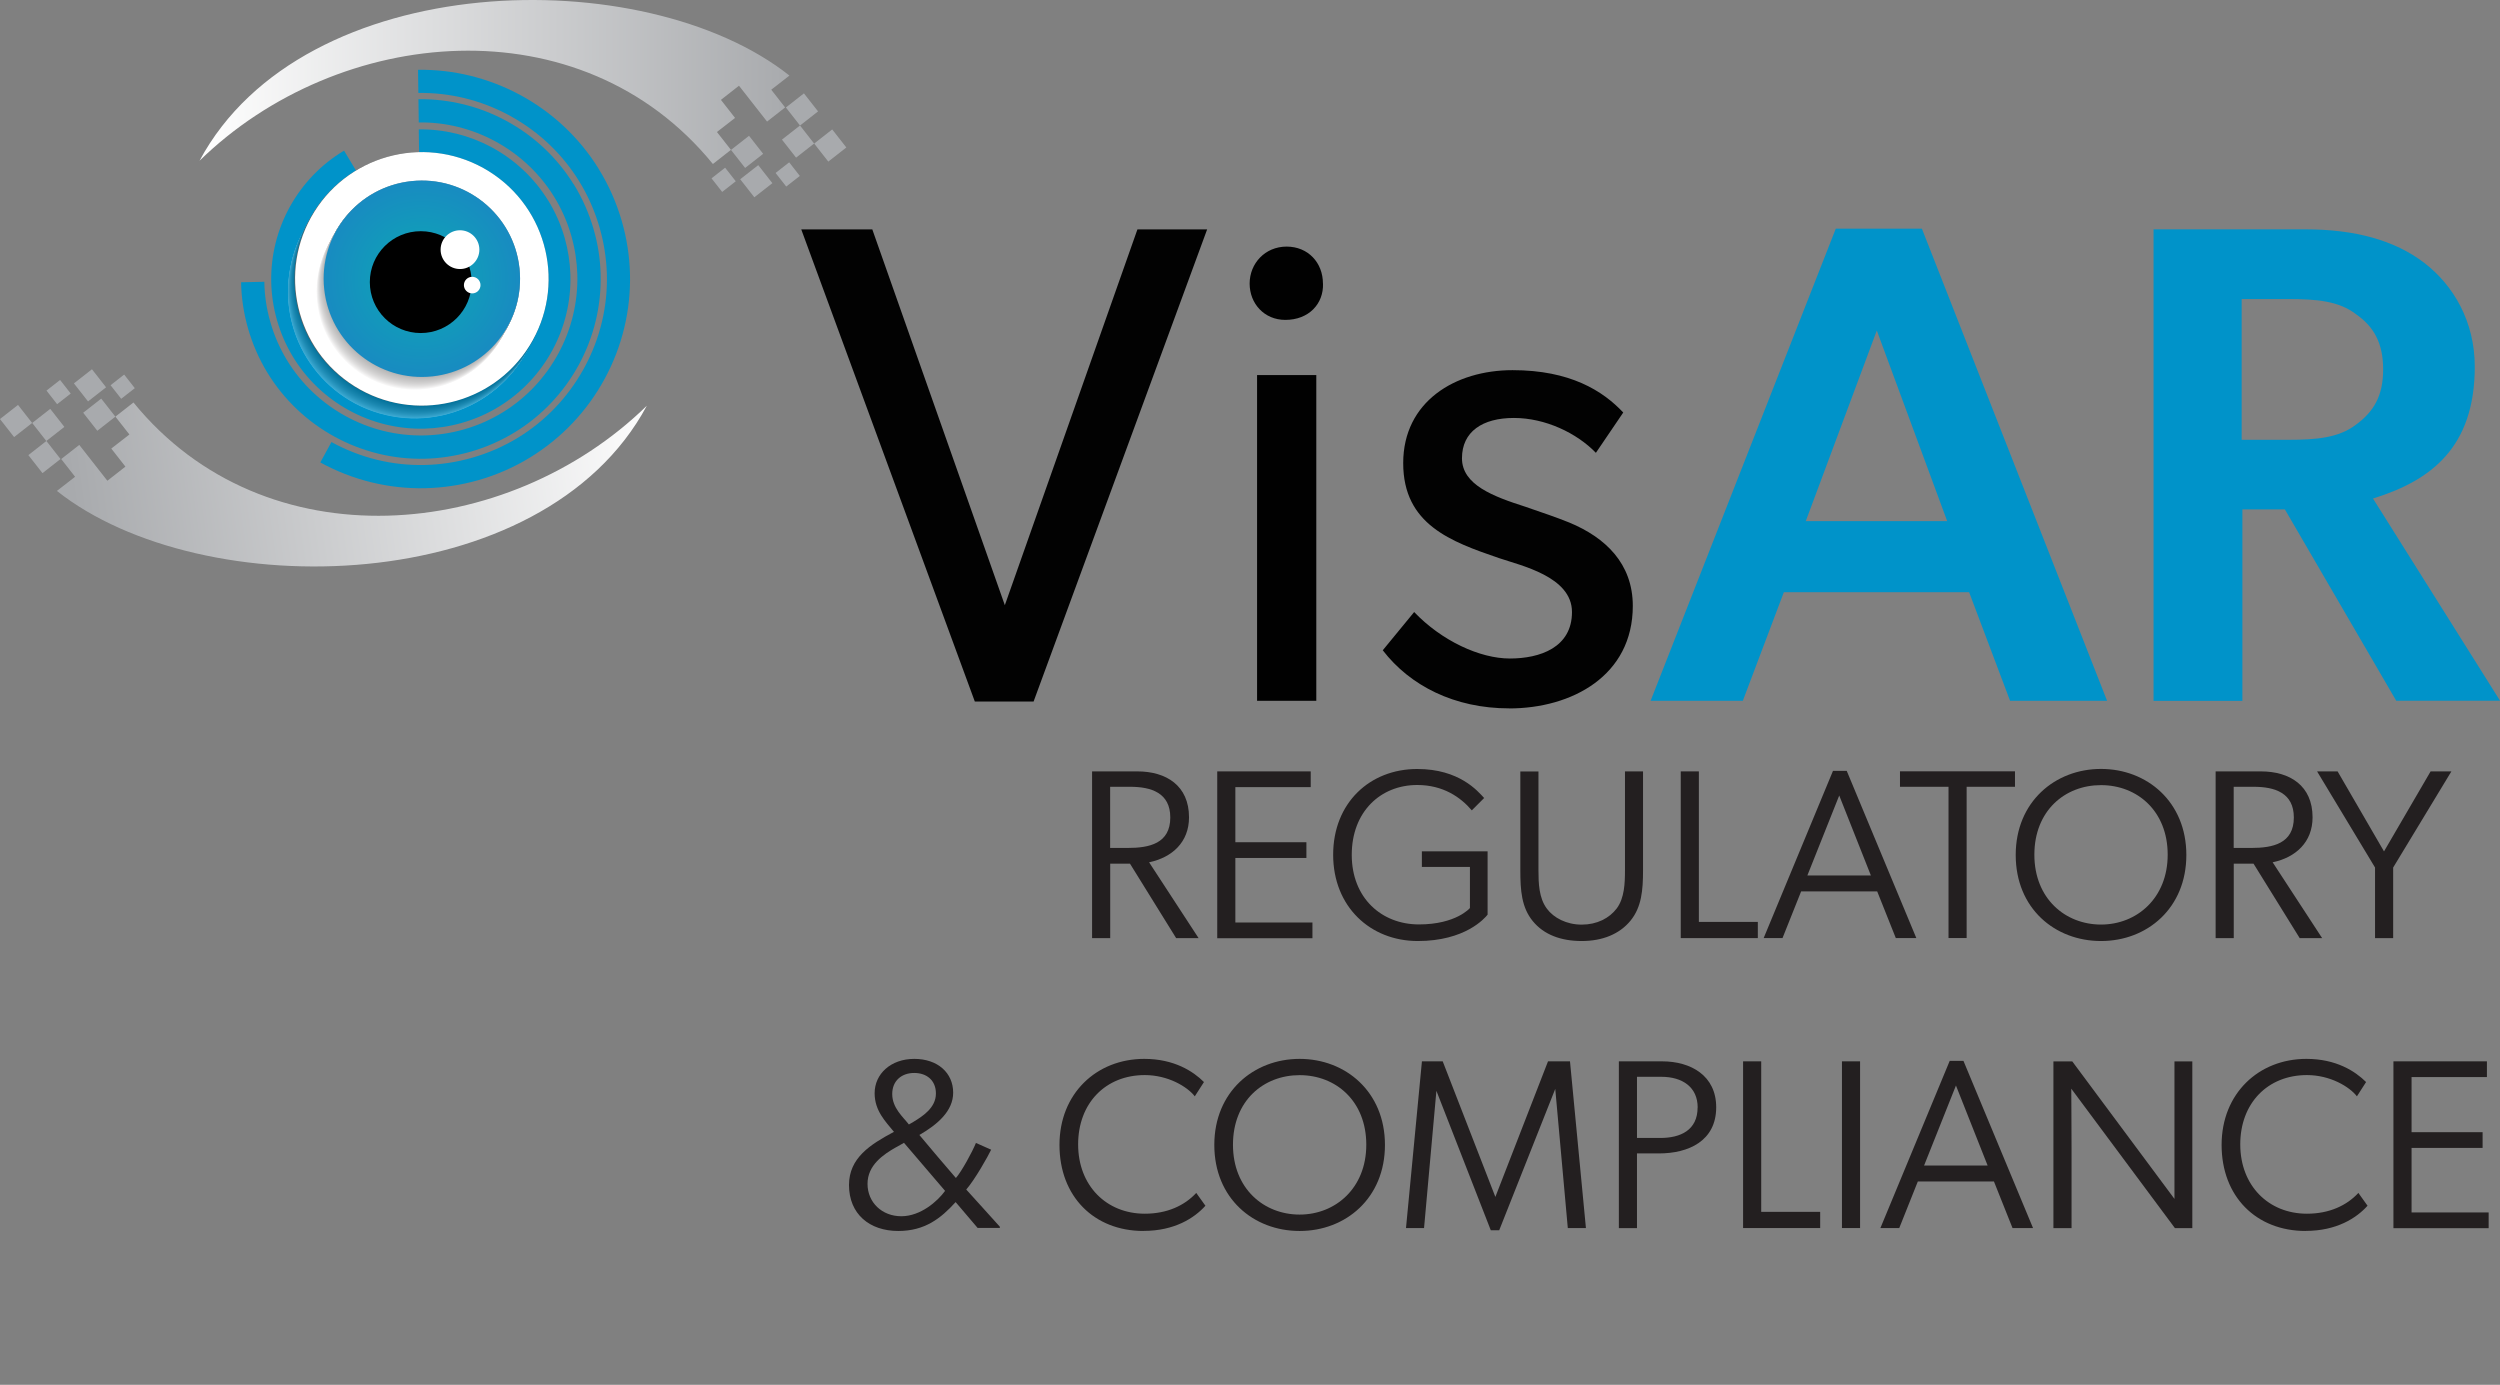<?xml version="1.0" encoding="UTF-8"?><svg xmlns="http://www.w3.org/2000/svg" xmlns:xlink="http://www.w3.org/1999/xlink" viewBox="0 0 376.53 208.57"><rect x="0" y="0" width="376.53" height="208.57" fill="#808080" stroke="none"/><defs><style>.cls-1{fill:#e7e5e5;}.cls-2{fill:#070707;}.cls-3{fill:#222121;}.cls-4{fill:#f4f4f3;}.cls-5,.cls-6{fill-rule:evenodd;}.cls-5,.cls-7{fill:#fff;}.cls-8{fill:#858282;}.cls-9{fill:#010101;}.cls-10{opacity:.25;}.cls-10,.cls-11{mix-blend-mode:multiply;}.cls-11{opacity:.3;}.cls-12{fill:#3a3837;}.cls-13{fill:#231f20;}.cls-14{fill:#282727;}.cls-15{fill:#666363;}.cls-16{fill:#b2afaf;}.cls-17{fill:url(#radial-gradient);}.cls-18{fill:#c1bebe;}.cls-19{fill:#8e8b8a;}.cls-20{fill:#757272;}.cls-21{fill:#464343;}.cls-22{fill:#adaaaa;}.cls-23{fill:#63605f;}.cls-24{fill:#1e1e1e;}.cls-25{fill:#1b1b1a;}.cls-26{fill:#4c4949;}.cls-27{fill:#a8aaad;}.cls-28{isolation:isolate;}.cls-29{fill:#edecec;}.cls-30{fill:#595655;}.cls-31{fill:#6a6767;}.cls-32{fill:#dbd9d9;}.cls-33{fill:#343232;}.cls-34{fill:#141414;}.cls-35{fill:url(#New_Gradient_Swatch_13);}.cls-36{fill:#d0cece;}.cls-37{fill:#181717;}.cls-38{fill:#5c5959;}.cls-39{fill:#020202;}.cls-40{fill:#524f4f;}.cls-41{fill:#6e6b6a;}.cls-42{fill:#9b9898;}.cls-43{fill:#252424;}.cls-44{fill:#a4a1a1;}.cls-45{fill:#c6c3c3;}.cls-46{fill:#403d3d;}.cls-47{fill:#797676;}.cls-48{fill:#3d3b3a;}.cls-49{fill:#434040;}.cls-50{fill:#101010;}.cls-51{fill:#494646;}.cls-52{fill:#cbc9c9;}.cls-53{fill:#5f5c5c;}.cls-54{fill:#555352;}.cls-55{fill:#373534;}.cls-56{fill:#817e7e;}.cls-57{fill:#0c0c0c;}.cls-58{fill:#898686;}.cls-59{fill:#969393;}.cls-60{fill:#0093c9;}.cls-61{fill:#d6d4d4;}.cls-62{fill:#928f8f;}.cls-63{fill:url(#New_Gradient_Swatch_13-2);}.cls-64{fill:#bcb9b9;}.cls-65{fill:#b7b4b4;}.cls-66{fill:#7d7a7a;}.cls-67{fill:#a8a6a5;}.cls-68{fill:#2e2d2c;}.cls-69{fill:#716e6e;}.cls-70{fill:#e1dfdf;}.cls-71{fill:#2b2a29;}.cls-72{fill:#4f4c4c;}.cls-73{fill:#9f9c9c;}.cls-74{fill:#312f2f;}</style><radialGradient id="radial-gradient" cx="63.53" cy="41.99" fx="63.53" fy="41.99" r="14.79" gradientTransform="translate(4.85 -6.55) rotate(6.14)" gradientUnits="userSpaceOnUse"><stop offset="0" stop-color="#0ca9b4"/><stop offset="1" stop-color="#188bc1"/></radialGradient><linearGradient id="New_Gradient_Swatch_13" x1="30.05" y1="12.35" x2="118.9" y2="12.35" gradientUnits="userSpaceOnUse"><stop offset="0" stop-color="#fff"/><stop offset="1" stop-color="#a8aaad"/></linearGradient><linearGradient id="New_Gradient_Swatch_13-2" x1="1323.04" y1="515.74" x2="1323.94" y2="515.74" gradientTransform="translate(134566.5 4541.4) rotate(171.79) scale(100.11 45.85)" xlink:href="#New_Gradient_Swatch_13"/></defs><g class="cls-28"><g id="Layer_1"><path class="cls-60" d="M90.17,25.43c-2.96-4.79-7.11-8.61-11.94-11.19-4.63-2.47-9.87-3.8-15.27-3.73l.05,3.49c4.69-.07,9.34,1.05,13.58,3.32.13.07.27.14.4.22,4.25,2.36,7.73,5.7,10.22,9.73,1.34,2.17,2.39,4.54,3.11,7.06.65,2.27,1,4.58,1.08,6.87.15,4.89-.99,9.75-3.38,14.15-.05.09-.1.18-.15.27-2.38,4.29-5.77,7.8-9.85,10.3-2.14,1.3-4.47,2.33-6.94,3.03-2.32.66-4.67,1.02-7.02,1.08-4.89.13-9.74-1.04-14.14-3.45l-1.68,3.07c4.79,2.63,10.27,4.02,15.9,3.88,2.62-.07,5.27-.46,7.9-1.21,2.81-.8,5.42-1.96,7.8-3.42,4.8-2.94,8.65-7.07,11.25-11.88,2.6-4.81,3.96-10.29,3.79-15.92-.08-2.56-.47-5.16-1.21-7.73-.82-2.87-2.01-5.53-3.51-7.94Z"/><path class="cls-60" d="M86.4,27.76c-2.54-4.11-6.11-7.4-10.26-9.62-3.98-2.13-8.48-3.26-13.12-3.2l.05,3.5c4.04-.06,7.96.94,11.42,2.79,3.61,1.93,6.72,4.79,8.94,8.36,1.12,1.81,2.01,3.8,2.62,5.94.55,1.93.84,3.87.9,5.79.12,4.21-.9,8.31-2.85,11.91-1.95,3.6-4.82,6.7-8.41,8.89-1.78,1.09-3.73,1.96-5.84,2.56-1.97.56-3.95.85-5.91.9-4.21.1-8.31-.94-11.89-2.91-3.59-1.97-6.67-4.86-8.85-8.46-1.06-1.75-1.91-3.67-2.49-5.73-.58-2.01-.87-4.04-.9-6.04l-3.5.07c.04,2.3.38,4.62,1.04,6.94.68,2.37,1.65,4.57,2.86,6.58,2.5,4.14,6.04,7.47,10.16,9.73,4.12,2.26,8.82,3.45,13.66,3.33,2.25-.06,4.52-.4,6.79-1.04,2.42-.69,4.66-1.69,6.71-2.94,4.13-2.52,7.43-6.08,9.67-10.21,2.24-4.13,3.4-8.84,3.26-13.68-.06-2.2-.4-4.43-1.04-6.65-.7-2.46-1.73-4.75-3.01-6.83Z"/><path class="cls-60" d="M82.53,30.15c-2.12-3.42-5.09-6.16-8.54-8-3.31-1.77-7.06-2.72-10.92-2.66l.05,3.5c3.26-.04,6.43.76,9.22,2.26,2.92,1.56,5.43,3.87,7.21,6.75.9,1.46,1.63,3.06,2.12,4.8.44,1.56.68,3.12.73,4.67.1,3.4-.72,6.71-2.3,9.61-1.57,2.91-3.89,5.4-6.79,7.18-1.44.88-3.02,1.58-4.71,2.07-1.59.45-3.19.69-4.77.73-3.4.08-6.71-.76-9.6-2.35-2.9-1.59-5.38-3.92-7.14-6.83-.86-1.41-1.54-2.96-2.01-4.62-.46-1.63-.7-3.26-.73-4.88-.06-3.4.8-6.7,2.4-9.59,1.6-2.89,3.95-5.36,6.87-7.1l-1.8-3c-3.46,2.06-6.24,4.99-8.14,8.41-1.9,3.42-2.91,7.33-2.83,11.36.04,1.91.32,3.85.87,5.77.56,1.97,1.37,3.8,2.38,5.47,2.08,3.45,5.02,6.21,8.45,8.09,3.43,1.88,7.34,2.87,11.37,2.77,1.87-.05,3.76-.33,5.65-.87,2.01-.57,3.88-1.4,5.58-2.45,3.43-2.1,6.19-5.06,8.05-8.5,1.86-3.44,2.83-7.36,2.71-11.38-.06-1.83-.34-3.69-.86-5.53-.59-2.05-1.44-3.95-2.51-5.68Z"/><g class="cls-10"><circle class="cls-7" cx="62.46" cy="43.93" r="19.09" transform="translate(7.99 97.44) rotate(-79.61)"/><circle class="cls-4" cx="62.48" cy="43.89" r="19.09" transform="translate(7.91 97.3) rotate(-79.47)"/><circle class="cls-29" cx="62.49" cy="43.86" r="19.09" transform="translate(7.83 97.16) rotate(-79.34)"/><circle class="cls-1" cx="62.51" cy="43.83" r="19.09" transform="translate(7.74 97.02) rotate(-79.19)"/><circle class="cls-70" cx="62.53" cy="43.8" r="19.09" transform="translate(7.65 96.87) rotate(-79.05)"/><circle class="cls-32" cx="62.55" cy="43.77" r="19.09" transform="translate(7.56 96.72) rotate(-78.9)"/><circle class="cls-61" cx="62.57" cy="43.74" r="19.09" transform="translate(7.46 96.57) rotate(-78.75)"/><circle class="cls-36" cx="62.58" cy="43.7" r="19.09" transform="translate(7.37 96.41) rotate(-78.59)"/><circle class="cls-52" cx="62.6" cy="43.67" r="19.09" transform="translate(7.27 96.25) rotate(-78.43)"/><circle class="cls-45" cx="62.62" cy="43.64" r="19.09" transform="translate(7.16 96.08) rotate(-78.27)"/><circle class="cls-18" cx="62.64" cy="43.61" r="19.09" transform="translate(7.05 95.91) rotate(-78.1)"/><circle class="cls-64" cx="62.65" cy="43.58" r="19.09" transform="translate(6.94 95.73) rotate(-77.93)"/><circle class="cls-65" cx="62.67" cy="43.54" r="19.09" transform="translate(6.83 95.56) rotate(-77.76)"/><circle class="cls-16" cx="62.69" cy="43.51" r="19.09" transform="translate(6.71 95.37) rotate(-77.58)"/><circle class="cls-22" cx="62.71" cy="43.48" r="19.09" transform="translate(6.58 95.18) rotate(-77.39)"/><circle class="cls-67" cx="62.72" cy="43.45" r="19.09" transform="translate(6.46 94.99) rotate(-77.2)"/><circle class="cls-44" cx="62.74" cy="43.42" r="19.09" transform="translate(6.33 94.79) rotate(-77)"/><circle class="cls-73" cx="62.76" cy="43.39" r="19.09" transform="translate(6.19 94.58) rotate(-76.8)"/><circle class="cls-42" cx="62.78" cy="43.35" r="19.09" transform="translate(6.05 94.37) rotate(-76.6)"/><circle class="cls-59" cx="62.79" cy="43.32" r="19.09" transform="translate(5.91 94.16) rotate(-76.39)"/><circle class="cls-62" cx="62.81" cy="43.29" r="19.09" transform="translate(5.76 93.93) rotate(-76.17)"/><circle class="cls-19" cx="62.83" cy="43.26" r="19.09" transform="translate(5.61 93.7) rotate(-75.94)"/><circle class="cls-58" cx="62.85" cy="43.23" r="19.09" transform="translate(5.45 93.46) rotate(-75.71)"/><circle class="cls-8" cx="62.86" cy="43.2" r="19.09" transform="translate(5.28 93.22) rotate(-75.48)"/><circle class="cls-56" cx="62.88" cy="43.16" r="19.09" transform="translate(5.12 92.97) rotate(-75.23)"/><circle class="cls-66" cx="62.9" cy="43.13" r="19.09" transform="translate(4.94 92.71) rotate(-74.98)"/><circle class="cls-47" cx="62.92" cy="43.1" r="19.09" transform="translate(4.76 92.44) rotate(-74.72)"/><circle class="cls-20" cx="62.94" cy="43.07" r="19.09" transform="translate(4.58 92.16) rotate(-74.46)"/><circle class="cls-69" cx="62.95" cy="43.04" r="19.09" transform="translate(4.39 91.88) rotate(-74.18)"/><circle class="cls-41" cx="62.97" cy="43.01" r="19.09" transform="translate(4.19 91.58) rotate(-73.9)"/><circle class="cls-31" cx="62.99" cy="42.97" r="19.09" transform="translate(3.99 91.28) rotate(-73.61)"/><circle class="cls-15" cx="63.01" cy="42.94" r="19.09" transform="translate(3.78 90.96) rotate(-73.31)"/><circle class="cls-23" cx="63.02" cy="42.91" r="19.09" transform="translate(3.56 90.64) rotate(-73)"/><circle class="cls-53" cx="63.04" cy="42.88" r="19.09" transform="translate(3.34 90.3) rotate(-72.68)"/><circle class="cls-38" cx="63.06" cy="42.85" r="19.09" transform="translate(3.11 89.95) rotate(-72.36)"/><circle class="cls-30" cx="63.08" cy="42.82" r="19.09" transform="translate(2.88 89.59) rotate(-72.02)"/><circle class="cls-54" cx="63.09" cy="42.78" r="19.09" transform="translate(2.64 89.22) rotate(-71.67)"/><circle class="cls-40" cx="63.11" cy="42.75" r="19.09" transform="translate(2.39 88.83) rotate(-71.31)"/><circle class="cls-72" cx="63.13" cy="42.72" r="19.09" transform="translate(2.13 88.43) rotate(-70.93)"/><circle class="cls-26" cx="63.15" cy="42.69" r="19.09" transform="translate(1.87 88.01) rotate(-70.55)"/><circle class="cls-51" cx="63.16" cy="42.66" r="19.09" transform="translate(1.59 87.58) rotate(-70.15)"/><circle class="cls-21" cx="63.18" cy="42.63" r="19.09" transform="translate(1.31 87.14) rotate(-69.74)"/><circle class="cls-49" cx="63.2" cy="42.59" r="19.09" transform="translate(1.03 86.67) rotate(-69.31)"/><circle class="cls-46" cx="63.22" cy="42.56" r="19.09" transform="translate(.73 86.19) rotate(-68.88)"/><circle class="cls-48" cx="63.23" cy="42.53" r="19.09" transform="translate(.43 85.69) rotate(-68.42)"/><circle class="cls-12" cx="63.25" cy="42.5" r="19.09" transform="translate(.12 85.18) rotate(-67.96)"/><circle class="cls-55" cx="63.27" cy="42.47" r="19.09" transform="translate(-.2 84.64) rotate(-67.47)"/><circle class="cls-33" cx="63.29" cy="42.43" r="19.09" transform="translate(-.52 84.08) rotate(-66.97)"/><circle class="cls-74" cx="63.31" cy="42.4" r="19.09" transform="translate(-.85 83.5) rotate(-66.46)"/><circle class="cls-68" cx="63.32" cy="42.37" r="19.09" transform="translate(-1.19 82.9) rotate(-65.92)"/><circle class="cls-71" cx="63.34" cy="42.34" r="19.09" transform="translate(-1.54 82.28) rotate(-65.37)"/><circle class="cls-14" cx="63.36" cy="42.31" r="19.09" transform="translate(-1.9 81.63) rotate(-64.81)"/><circle class="cls-43" cx="63.38" cy="42.28" r="19.09" transform="translate(-2.26 80.96) rotate(-64.22)"/><circle class="cls-3" cx="63.39" cy="42.24" r="19.09" transform="translate(-2.62 80.26) rotate(-63.61)"/><circle class="cls-24" cx="63.41" cy="42.21" r="19.09" transform="translate(-3 79.54) rotate(-62.99)"/><circle class="cls-25" cx="63.43" cy="42.18" r="19.09" transform="translate(-3.37 78.79) rotate(-62.35)"/><circle class="cls-37" cx="63.45" cy="42.15" r="19.09" transform="translate(-3.76 78.01) rotate(-61.68)"/><circle class="cls-34" cx="63.46" cy="42.12" r="19.09" transform="translate(-4.14 77.21) rotate(-61)"/><circle class="cls-50" cx="63.48" cy="42.09" r="19.09" transform="translate(-4.53 76.37) rotate(-60.3)"/><circle class="cls-57" cx="63.5" cy="42.05" r="19.09" transform="translate(-4.92 75.51) rotate(-59.58)"/><circle class="cls-2" cx="63.52" cy="42.02" r="19.09" transform="translate(-5.31 74.62) rotate(-58.83)"/><circle class="cls-39" cx="63.53" cy="41.99" r="19.09" transform="translate(-5.7 73.71) rotate(-58.07)"/></g><circle class="cls-7" cx="63.53" cy="41.99" r="19.09" transform="translate(-5.7 73.71) rotate(-58.07)"/><g class="cls-11"><circle class="cls-7" cx="62.46" cy="43.93" r="14.79" transform="translate(-13 55.6) rotate(-43.91)"/><circle class="cls-4" cx="62.48" cy="43.89" r="14.79" transform="translate(-12.92 55.97) rotate(-44.19)"/><circle class="cls-29" cx="62.49" cy="43.86" r="14.79" transform="translate(-12.71 57.04) rotate(-45)"/><circle class="cls-1" cx="62.51" cy="43.83" r="14.79" transform="translate(-12.68 57.04) rotate(-45)"/><circle class="cls-70" cx="62.53" cy="43.8" r="14.79" transform="translate(-12.66 57.04) rotate(-45)"/><circle class="cls-32" cx="62.55" cy="43.77" r="14.79" transform="translate(-12.63 57.05) rotate(-45)"/><circle class="cls-61" cx="62.57" cy="43.74" r="14.79" transform="translate(-12.41 58.07) rotate(-45.78)"/><circle class="cls-36" cx="62.58" cy="43.7" r="14.79" transform="translate(-12.29 58.54) rotate(-46.14)"/><circle class="cls-52" cx="62.6" cy="43.67" r="14.79" transform="translate(-12.17 59.03) rotate(-46.51)"/><circle class="cls-45" cx="62.62" cy="43.64" r="14.79" transform="translate(-12.03 59.54) rotate(-46.9)"/><circle class="cls-18" cx="62.64" cy="43.61" r="14.79" transform="translate(-11.89 60.08) rotate(-47.31)"/><circle class="cls-64" cx="62.65" cy="43.58" r="14.79" transform="translate(-11.73 60.63) rotate(-47.73)"/><circle class="cls-65" cx="62.67" cy="43.54" r="14.79" transform="translate(-11.57 61.21) rotate(-48.17)"/><circle class="cls-16" cx="62.69" cy="43.51" r="14.79" transform="translate(-11.4 61.81) rotate(-48.64)"/><circle class="cls-22" cx="62.71" cy="43.48" r="14.79" transform="translate(-11.21 62.44) rotate(-49.12)"/><circle class="cls-67" cx="62.72" cy="43.45" r="14.79" transform="translate(-11.01 63.09) rotate(-49.63)"/><circle class="cls-44" cx="62.74" cy="43.42" r="14.79" transform="translate(-10.79 63.78) rotate(-50.16)"/><circle class="cls-73" cx="62.76" cy="43.39" r="14.79" transform="translate(-10.56 64.49) rotate(-50.71)"/><circle class="cls-42" cx="62.78" cy="43.35" r="14.79" transform="translate(-10.31 65.23) rotate(-51.29)"/><circle class="cls-59" cx="62.79" cy="43.32" r="14.79" transform="translate(-10.04 66.01) rotate(-51.9)"/><circle class="cls-62" cx="62.81" cy="43.29" r="14.79" transform="translate(-9.75 66.82) rotate(-52.54)"/><circle class="cls-19" cx="62.83" cy="43.26" r="14.79" transform="translate(-9.44 67.67) rotate(-53.21)"/><circle class="cls-58" cx="62.85" cy="43.23" r="14.79" transform="translate(-9.11 68.55) rotate(-53.91)"/><circle class="cls-8" cx="62.86" cy="43.2" r="14.79" transform="translate(-8.74 69.47) rotate(-54.64)"/><circle class="cls-56" cx="62.88" cy="43.16" r="14.79" transform="translate(-8.35 70.42) rotate(-55.41)"/><circle class="cls-66" cx="62.9" cy="43.13" r="14.79" transform="translate(-7.93 71.42) rotate(-56.21)"/><circle class="cls-47" cx="62.92" cy="43.1" r="14.79" transform="translate(-7.47 72.46) rotate(-57.05)"/><circle class="cls-20" cx="62.94" cy="43.07" r="14.79" transform="translate(-6.98 73.53) rotate(-57.93)"/><circle class="cls-69" cx="62.95" cy="43.04" r="14.79" transform="translate(-6.44 74.65) rotate(-58.85)"/><circle class="cls-41" cx="62.97" cy="43.01" r="14.79" transform="translate(-5.87 75.8) rotate(-59.81)"/><circle class="cls-31" cx="62.99" cy="42.97" r="14.79" transform="translate(-5.25 77) rotate(-60.8)"/><circle class="cls-15" cx="63.01" cy="42.94" r="14.79" transform="translate(-4.59 78.23) rotate(-61.84)"/><circle class="cls-23" cx="63.02" cy="42.91" r="14.79" transform="translate(-3.87 79.49) rotate(-62.92)"/><circle class="cls-53" cx="63.04" cy="42.88" r="14.79" transform="translate(-3.11 80.79) rotate(-64.04)"/><circle class="cls-38" cx="63.06" cy="42.85" r="14.79" transform="translate(-2.29 82.11) rotate(-65.19)"/><circle class="cls-30" cx="63.08" cy="42.82" r="14.79" transform="translate(-1.42 83.46) rotate(-66.38)"/><circle class="cls-54" cx="63.09" cy="42.78" r="14.79" transform="translate(-.5 84.82) rotate(-67.61)"/><circle class="cls-40" cx="63.11" cy="42.75" r="14.79" transform="translate(.48 86.2) rotate(-68.86)"/><circle class="cls-72" cx="63.13" cy="42.72" r="14.79" transform="translate(1.5 87.58) rotate(-70.14)"/><circle class="cls-26" cx="63.15" cy="42.69" r="14.79" transform="translate(2.58 88.96) rotate(-71.44)"/><circle class="cls-51" cx="63.16" cy="42.66" r="14.79" transform="translate(3.7 90.34) rotate(-72.76)"/><circle class="cls-21" cx="63.18" cy="42.63" r="14.79" transform="translate(4.86 91.69) rotate(-74.08)"/><circle class="cls-49" cx="63.2" cy="42.59" r="14.79" transform="translate(6.06 93.03) rotate(-75.42)"/><circle class="cls-46" cx="63.22" cy="42.56" r="14.79" transform="translate(7.3 94.34) rotate(-76.75)"/><circle class="cls-48" cx="63.23" cy="42.53" r="14.79" transform="translate(8.56 95.61) rotate(-78.07)"/><circle class="cls-12" cx="63.25" cy="42.5" r="14.79" transform="translate(9.83 96.84) rotate(-79.39)"/><circle class="cls-55" cx="63.27" cy="42.47" r="14.79" transform="translate(11.13 98.03) rotate(-80.69)"/><circle class="cls-33" cx="63.29" cy="42.43" r="14.79" transform="translate(12.42 99.17) rotate(-81.96)"/><circle class="cls-74" cx="63.31" cy="42.4" r="14.79" transform="translate(13.72 100.26) rotate(-83.21)"/><circle class="cls-68" cx="63.32" cy="42.37" r="14.79" transform="translate(15.01 101.29) rotate(-84.43)"/><circle class="cls-71" cx="63.34" cy="42.34" r="14.79" transform="translate(16.29 102.26) rotate(-85.62)"/><circle class="cls-14" cx="63.36" cy="42.31" r="14.79" transform="translate(17.55 103.18) rotate(-86.77)"/><circle class="cls-43" cx="63.38" cy="42.28" r="14.79" transform="translate(18.79 104.05) rotate(-87.89)"/><circle class="cls-3" cx="63.39" cy="42.24" r="14.79" transform="translate(20.01 104.86) rotate(-88.96)"/><circle class="cls-24" cx="63.41" cy="42.21" r="14.79"/><circle class="cls-25" cx="63.43" cy="42.18" r="14.79" transform="translate(-.72 1.1) rotate(-.99)"/><circle class="cls-37" cx="63.45" cy="42.15" r="14.79" transform="translate(-1.39 2.18) rotate(-1.94)"/><circle class="cls-34" cx="63.46" cy="42.12" r="14.79" transform="translate(-2.02 3.22) rotate(-2.86)"/><circle class="cls-50" cx="63.48" cy="42.09" r="14.79" transform="translate(-2.61 4.22) rotate(-3.73)"/><circle class="cls-57" cx="63.5" cy="42.05" r="14.79" transform="translate(-3.15 5.19) rotate(-4.57)"/><circle class="cls-2" cx="63.52" cy="42.02" r="14.79" transform="translate(-3.65 6.13) rotate(-5.37)"/><circle class="cls-39" cx="63.53" cy="41.99" r="14.79" transform="translate(-4.12 7.03) rotate(-6.14)"/></g><circle class="cls-17" cx="63.53" cy="41.99" r="14.79" transform="translate(-4.12 7.03) rotate(-6.14)"/><path class="cls-6" d="M63.37,34.82c4.24,0,7.67,3.44,7.67,7.67s-3.43,7.67-7.67,7.67-7.67-3.43-7.67-7.67,3.44-7.67,7.67-7.67h0Z"/><path class="cls-5" d="M71.12,41.69c.69,0,1.25.56,1.25,1.25s-.56,1.25-1.25,1.25-1.25-.56-1.25-1.25.56-1.25,1.25-1.25h0ZM69.28,34.68c1.61,0,2.92,1.31,2.92,2.92s-1.31,2.92-2.92,2.92-2.92-1.31-2.92-2.92,1.31-2.92,2.92-2.92Z"/><path class="cls-35" d="M110.09,22.57l-2.11-2.69,2.73-2.12-2.13-2.72,2.72-2.13c1.41,1.8,2.82,3.6,4.23,5.4l2.72-2.13-2.09-2.67,2.74-2.13C97.13-5.89,45.69-4.94,30.05,24.21,50.99,3.77,87.51.33,107.37,24.7l2.72-2.13Z"/><rect class="cls-27" x="112.18" y="25.56" width="3.45" height="3.45" transform="translate(7.4 76.03) rotate(-38.06)"/><rect class="cls-27" x="110.79" y="21.14" width="3.45" height="3.45" transform="translate(9.85 74.27) rotate(-38.08)"/><rect class="cls-27" x="107.69" y="25.78" width="2.6" height="2.6" transform="translate(6.48 72.95) rotate(-38.06)"/><rect class="cls-27" x="123.32" y="20.19" width="3.45" height="3.45" transform="translate(13.08 81.75) rotate(-38.06)"/><rect class="cls-27" x="117.34" y="24.97" width="2.6" height="2.6" transform="translate(9.02 78.71) rotate(-38.05)"/><rect class="cls-27" x="119.06" y="14.75" width="3.45" height="3.45" transform="translate(15.55 78.01) rotate(-38.08)"/><rect class="cls-27" x="118.47" y="19.6" width="3.45" height="3.45" transform="translate(12.41 78.63) rotate(-38.06)"/><path class="cls-63" d="M20.1,60.62l-2.72,2.13,2.11,2.69-2.73,2.12,2.13,2.72-2.72,2.13c-1.41-1.8-2.82-3.6-4.23-5.4l-2.72,2.13,2.09,2.67-2.74,2.13c21.77,17.27,73.21,16.32,88.85-12.83-20.94,20.44-57.46,23.88-77.32-.49Z"/><rect class="cls-27" x="7.53" y="57.75" width="2.6" height="2.6" transform="translate(-34.53 18) rotate(-38.06)"/><rect class="cls-27" x=".7" y="61.68" width="3.45" height="3.45" transform="translate(-38.58 14.98) rotate(-38.06)"/><rect class="cls-27" x="11.83" y="56.31" width="3.45" height="3.45" transform="translate(-32.89 20.69) rotate(-38.05)"/><rect class="cls-27" x="17.17" y="56.94" width="2.6" height="2.6" transform="translate(-31.97 23.77) rotate(-38.06)"/><rect class="cls-27" x="13.23" y="60.73" width="3.45" height="3.45" transform="translate(-35.34 22.52) rotate(-38.08)"/><rect class="cls-27" x="5.55" y="62.27" width="3.45" height="3.45" transform="translate(-37.9 18.09) rotate(-38.05)"/><rect class="cls-27" x="4.96" y="67.12" width="3.45" height="3.45" transform="translate(-41.03 18.77) rotate(-38.08)"/><path class="cls-39" d="M155.67,105.66h-8.85l-26.14-71.11h10.7l19.96,56.6,19.97-56.6h10.5l-26.14,71.11Z"/><path class="cls-39" d="M227.3,106.69c-8.23,0-14.92-3.4-19.04-8.75l4.73-5.76c4.12,4.32,9.88,7,14.41,7s9.36-1.65,9.36-7-7.72-7-11.01-8.13c-7.2-2.47-14.41-5.04-14.41-14.3s7.82-14,16.47-14,13.58,3.09,16.67,6.38l-4.12,6.07c-2.88-2.98-7.62-5.25-12.35-5.25s-7.82,2.06-7.82,6.07,4.73,5.76,9.57,7.31c2.68.93,4.53,1.54,6.59,2.37,5.45,2.26,9.57,6.18,9.57,12.56,0,10.5-9.16,15.44-18.63,15.44Z"/><path class="cls-60" d="M268.67,89.19l-6.18,16.36h-13.89l27.89-71.11h12.97l27.89,71.11h-14.61l-6.17-16.36h-27.89ZM293.27,78.49l-10.6-28.71-10.7,28.71h21.3Z"/><path class="cls-60" d="M337.73,76.74v28.82h-13.38V34.54h22.85c7.51,0,13.48,1.65,17.91,5.04,4.43,3.4,7.62,8.85,7.62,15.64,0,12.25-6.69,17.19-15.33,19.86l19.14,30.46h-15.64l-16.77-28.82h-6.38ZM354.81,63.98c2.68-1.96,4.12-4.32,4.12-8.34s-1.44-6.48-4.12-8.34c-2.57-1.96-5.87-2.26-10.19-2.26h-7v21.2h7c4.32,0,7.62-.31,10.19-2.26Z"/><path class="cls-9" d="M199.26,42.71c.1,3.04-2.13,5.47-5.68,5.47-3.14,0-5.37-2.43-5.37-5.47s2.33-5.57,5.57-5.57,5.47,2.43,5.47,5.57ZM189.33,105.55v-49.06h8.92v49.06h-8.92Z"/><path class="cls-13" d="M173.06,129.86l7.46,11.43h-3.38l-6.95-11.21h-2.98v11.21h-2.73v-25.11h6.81c4.37,0,7.79,2.15,7.79,6.92,0,3.75-2.55,6.04-6,6.77ZM167.2,118.5v9.21h2.66c3.24,0,6.4-.66,6.4-4.59,0-3.71-2.88-4.62-6.04-4.62h-3.02Z"/><path class="cls-13" d="M183.33,116.18h14.08v2.37h-11.35v8.3h10.7v2.37h-10.7v9.72h11.61v2.37h-14.34v-25.11Z"/><path class="cls-13" d="M214.15,130.55v-2.33h9.9v9.54c-.44.55-3.38,3.97-10.52,3.97s-12.74-5.17-12.74-12.99,5.53-12.92,12.66-12.92c6.37,0,9.13,3.35,10.08,4.37l-1.86,1.86c-1.67-1.96-4.29-3.82-8.22-3.82-5.5,0-9.86,4-9.86,10.52s4.51,10.48,10.12,10.48,7.68-2.47,7.68-2.47v-6.19h-7.24Z"/><path class="cls-13" d="M247.46,116.18v14.92c0,2.98-.22,5.53-1.89,7.57-1.64,2-4.19,3.06-7.35,3.06s-5.71-.98-7.35-2.98c-1.71-2.07-1.89-4.66-1.89-7.64v-14.92h2.73v14.85c0,2,.07,4.22,1.27,5.82,1.02,1.38,2.95,2.4,5.24,2.4s4.15-.95,5.28-2.44c1.16-1.56,1.24-3.79,1.24-5.79v-14.85h2.73Z"/><path class="cls-13" d="M253.14,116.18h2.73v22.67h8.88v2.44h-11.61v-25.11Z"/><path class="cls-13" d="M282.73,134.26h-11.46l-2.8,7.02h-2.84l10.44-25.18h2.07l10.48,25.18h-3.09l-2.8-7.02ZM277.01,119.81l-4.8,12.05h9.57l-4.77-12.05Z"/><path class="cls-13" d="M293.47,118.5h-7.31v-2.33h17.32v2.33h-7.28v22.78h-2.73v-22.78Z"/><path class="cls-13" d="M303.59,128.77c0-8.01,5.93-12.96,12.85-12.96s12.85,4.95,12.85,12.96-5.9,12.96-12.85,12.96-12.85-4.91-12.85-12.96ZM326.48,128.73c0-6.59-4.59-10.48-10.04-10.48s-10.04,3.86-10.04,10.48,4.66,10.52,10.04,10.52,10.04-3.97,10.04-10.52Z"/><path class="cls-13" d="M342.28,129.86l7.46,11.43h-3.38l-6.95-11.21h-2.98v11.21h-2.73v-25.11h6.81c4.37,0,7.79,2.15,7.79,6.92,0,3.75-2.55,6.04-6,6.77ZM336.42,118.5v9.21h2.66c3.24,0,6.4-.66,6.4-4.59,0-3.71-2.88-4.62-6.04-4.62h-3.02Z"/><path class="cls-13" d="M357.71,130.66l-8.73-14.48h3.09l6.99,12.05,7.02-12.05h3.13l-8.77,14.48v10.63h-2.73v-10.63Z"/><path class="cls-13" d="M143.91,181.07c-2.22,2.44-4.62,4.33-8.62,4.33-4.33,0-7.42-2.55-7.42-6.92,0-4.08,3.2-6.11,6.77-8.01-1.27-1.56-2.91-3.17-2.91-5.82,0-2.91,2.44-5.17,5.97-5.17s5.86,2.11,5.86,5.09c0,2.77-2.37,4.8-5.09,6.37,1.82,2.18,3.64,4.33,5.5,6.48.84-.95,2.44-3.86,3.02-5.28l2.29,1.02c-.47.98-2.4,4.44-3.75,6,1.67,1.86,3.38,3.71,5.06,5.6v.18h-3.35l-3.31-3.89ZM134.99,172.77c-2,1.13-4.33,2.73-4.33,5.53s2.18,4.88,5.09,4.88,5.46-2.26,6.59-3.82l-6.19-7.24-1.16.66ZM140.96,164.69c0-1.97-1.38-3.09-3.27-3.09s-3.31,1.17-3.31,3.17c0,2.11,1.64,3.46,2.51,4.59l.69-.4c1.38-.84,3.38-2.11,3.38-4.26Z"/><path class="cls-13" d="M172.23,185.4c-7.46,0-12.66-5.2-12.66-12.96s5.6-12.96,12.77-12.96c4.51,0,7.39,1.89,8.99,3.49l-1.38,2.15c-1.13-1.46-4.04-3.2-7.53-3.2-5.9,0-10.04,4.22-10.04,10.44s4.26,10.44,10.04,10.44c3.38,0,6-1.24,7.75-3.13l1.38,1.93c-1.67,1.86-4.66,3.79-9.32,3.79Z"/><path class="cls-13" d="M182.89,172.44c0-8.01,5.93-12.96,12.85-12.96s12.85,4.95,12.85,12.96-5.9,12.96-12.85,12.96-12.85-4.91-12.85-12.96ZM205.78,172.41c0-6.59-4.59-10.48-10.04-10.48s-10.04,3.86-10.04,10.48,4.66,10.52,10.04,10.52,10.04-3.97,10.04-10.52Z"/><path class="cls-13" d="M211.76,184.96l2.4-25.11h3.13l7.93,20.42,7.93-20.42h3.31l2.4,25.11h-2.73l-1.89-20.96-8.44,21.29h-1.27l-8.19-21-1.86,20.67h-2.73Z"/><path class="cls-13" d="M243.82,159.85h6.51c4.33,0,8.15,2.15,8.15,6.92,0,5.09-4.19,6.95-8.62,6.95h-3.31v11.25h-2.73v-25.11ZM255.69,166.8c0-3.06-2.29-4.62-5.46-4.62h-3.68v9.21h3.53c3.02,0,5.6-1.17,5.6-4.59Z"/><path class="cls-13" d="M262.53,159.85h2.73v22.67h8.88v2.44h-11.61v-25.11Z"/><path class="cls-13" d="M277.42,159.85h2.73v25.11h-2.73v-25.11Z"/><path class="cls-13" d="M300.31,177.94h-11.46l-2.8,7.02h-2.84l10.44-25.18h2.07l10.48,25.18h-3.09l-2.8-7.02ZM294.59,163.49l-4.8,12.05h9.57l-4.77-12.05Z"/><path class="cls-13" d="M311.96,163.97c0,1.82.04,5.35.04,8.84v12.16h-2.73v-25.11h2.84l15.39,20.71v-20.71h2.69v25.11h-2.62l-15.61-21Z"/><path class="cls-13" d="M347.26,185.4c-7.46,0-12.66-5.2-12.66-12.96s5.6-12.96,12.77-12.96c4.51,0,7.39,1.89,8.99,3.49l-1.38,2.15c-1.13-1.46-4.04-3.2-7.53-3.2-5.9,0-10.04,4.22-10.04,10.44s4.26,10.44,10.04,10.44c3.38,0,6-1.24,7.75-3.13l1.38,1.93c-1.67,1.86-4.66,3.79-9.32,3.79Z"/><path class="cls-13" d="M360.48,159.85h14.08v2.37h-11.35v8.3h10.7v2.37h-10.7v9.72h11.61v2.37h-14.34v-25.11Z"/></g></g></svg>